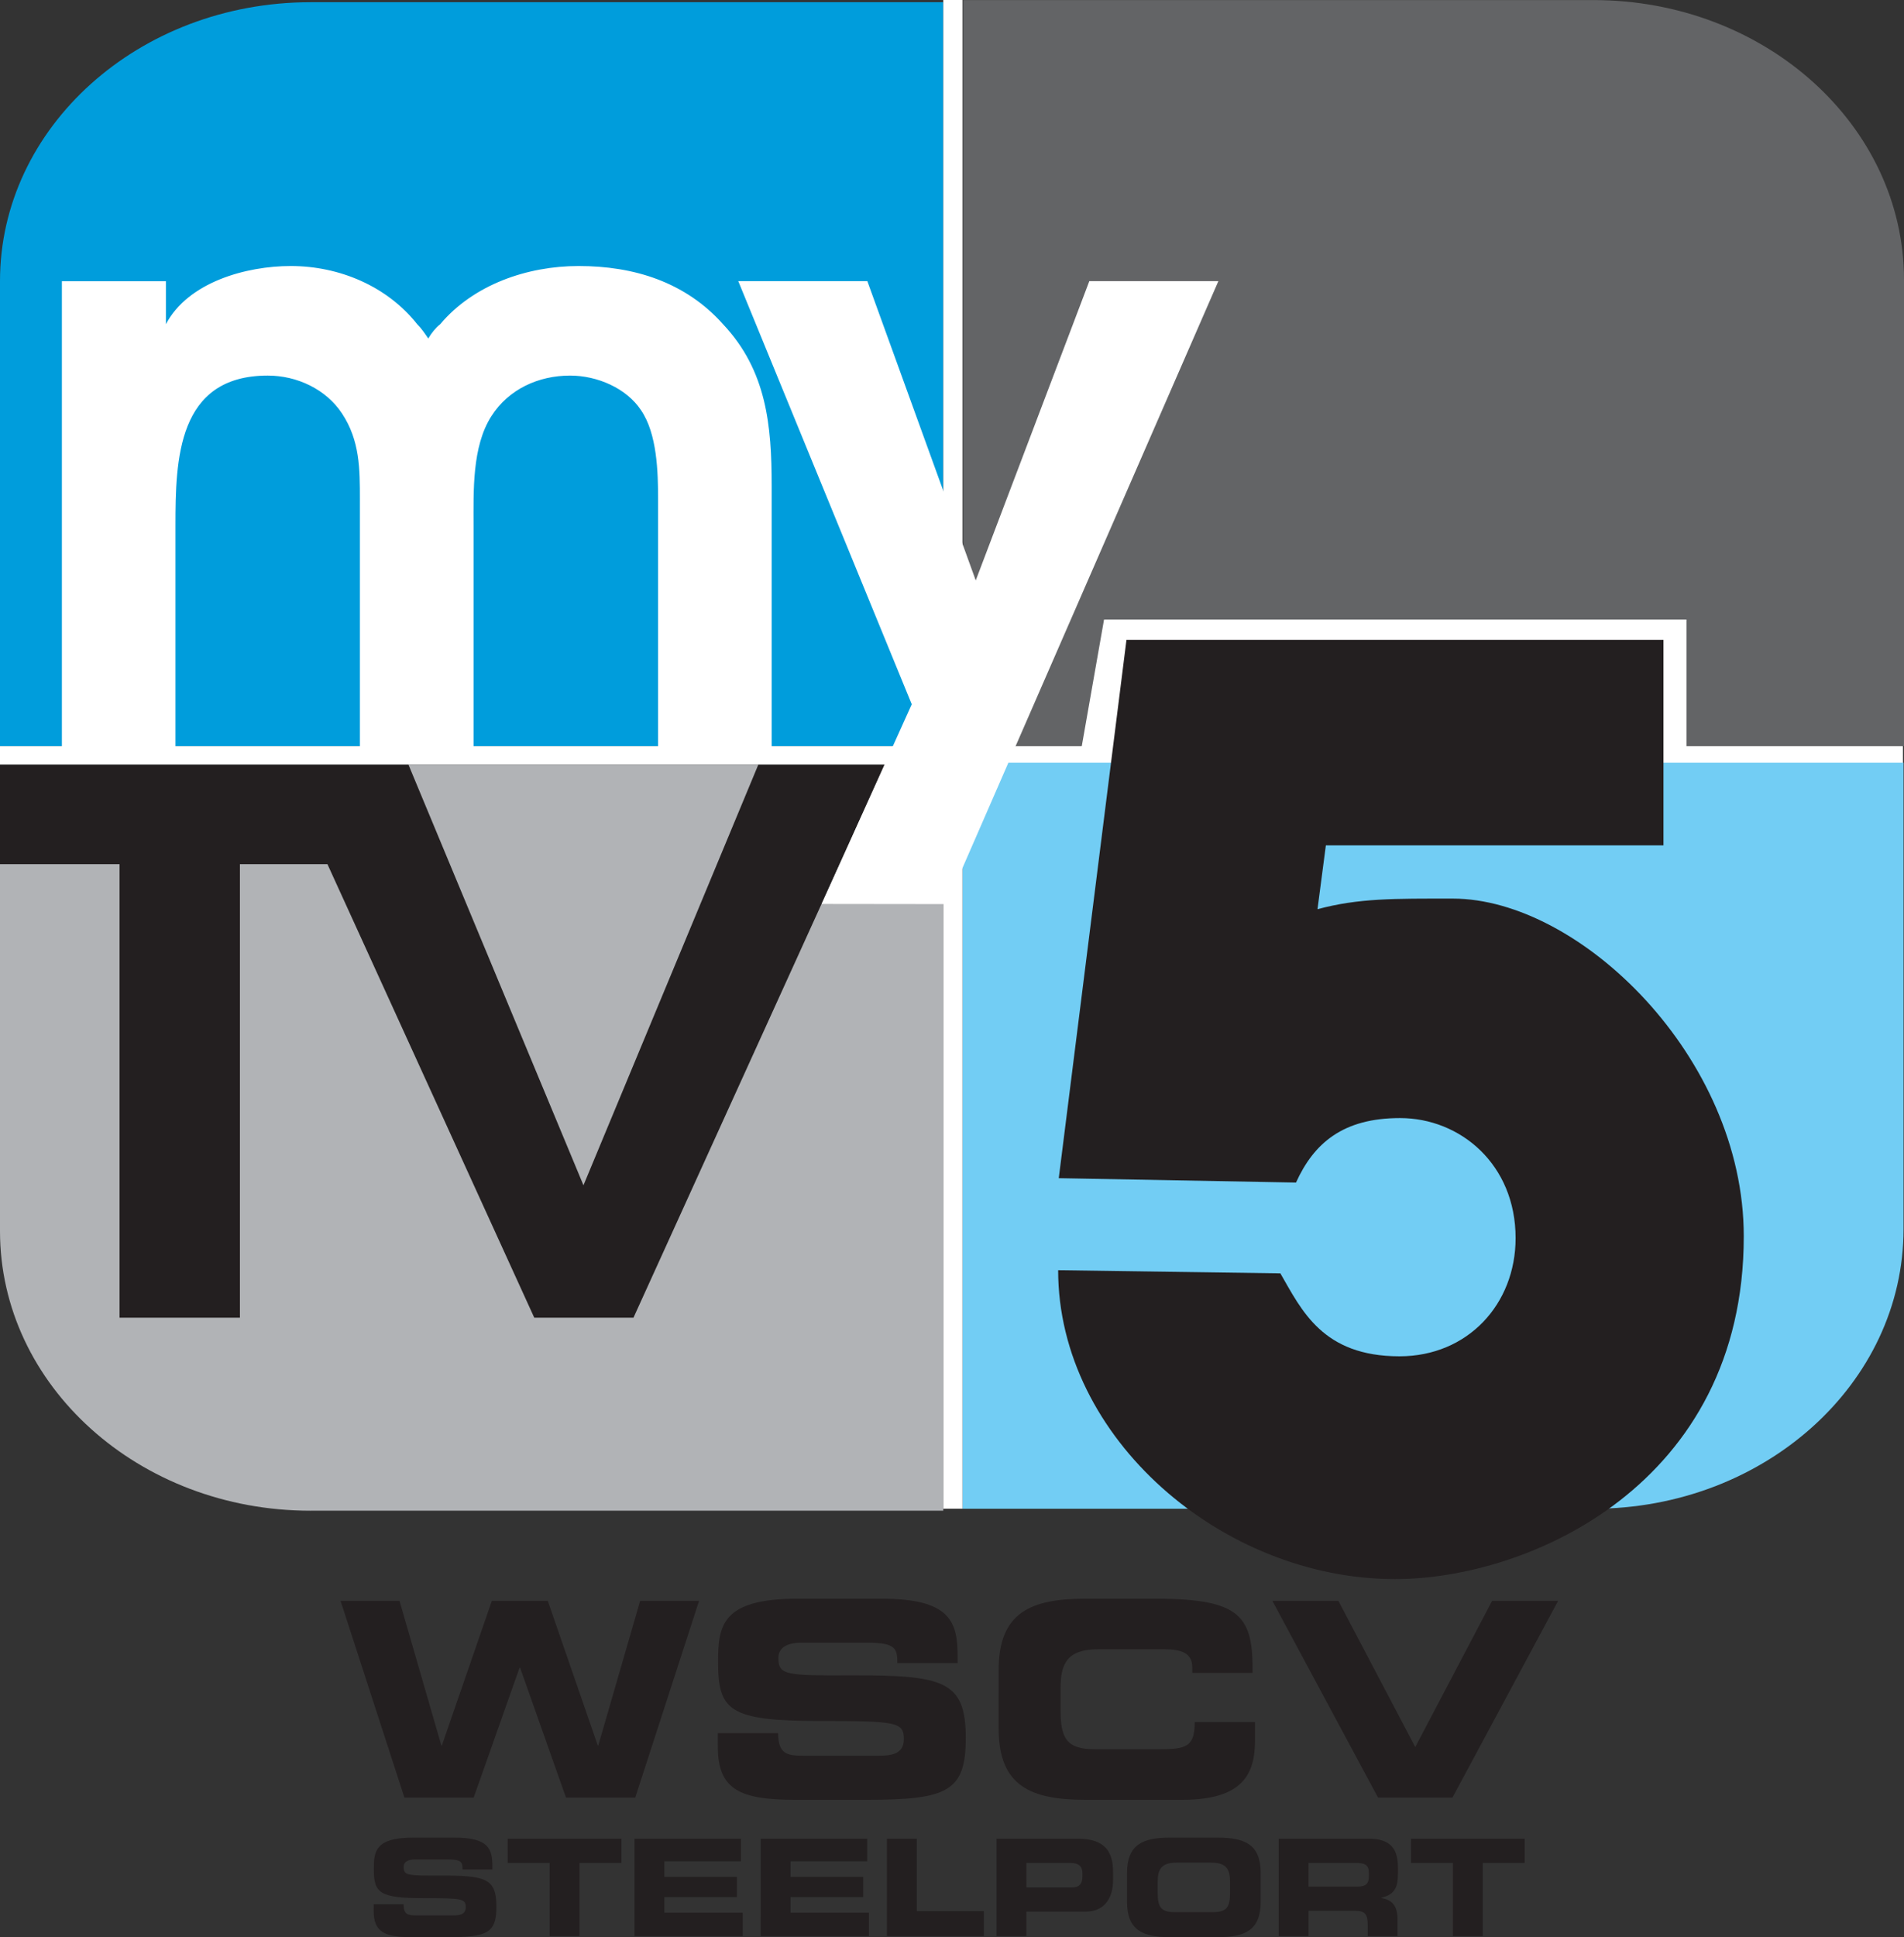<?xml version="1.0" encoding="UTF-8" standalone="no"?>
<!-- Created with Inkscape (http://www.inkscape.org/) -->

<svg
   width="122.766mm"
   height="124.839mm"
   viewBox="0 0 122.766 124.839"
   version="1.1"
   id="svg5"
   inkscape:version="1.1 (c68e22c387, 2021-05-23)"
   sodipodi:docname="WSCV_My5.svg"
   xmlns:inkscape="http://www.inkscape.org/namespaces/inkscape"
   xmlns:sodipodi="http://sodipodi.sourceforge.net/DTD/sodipodi-0.dtd"
   xmlns="http://www.w3.org/2000/svg"
   xmlns:svg="http://www.w3.org/2000/svg">
  <rect x="0" y="0" width="122.766" height="124.839" fill="#333333" stroke="none"/>
  <sodipodi:namedview
     id="namedview7"
     pagecolor="#505050"
     bordercolor="#eeeeee"
     borderopacity="1"
     inkscape:pageshadow="0"
     inkscape:pageopacity="0"
     inkscape:pagecheckerboard="0"
     inkscape:document-units="mm"
     showgrid="false"
     inkscape:zoom="0.25"
     inkscape:cx="666"
     inkscape:cy="34"
     inkscape:window-width="1366"
     inkscape:window-height="715"
     inkscape:window-x="-8"
     inkscape:window-y="-8"
     inkscape:window-maximized="1"
     inkscape:current-layer="svg5"
     inkscape:snap-page="false" />
  <defs
     id="defs2" />
  <rect
     style="fill:#ffffff;fill-opacity:1;stroke:none;stroke-width:0.438;stroke-linecap:square;paint-order:markers stroke fill"
     id="rect43753"
     width="122.699"
     height="1.2"
     x="2.9414064e-06"
     y="48.081" />
  <path
     id="path16992"
     clip-path="url(#SVGID_208_)"
     style="fill:#636466;fill-opacity:1;stroke:none;stroke-width:5.044"
     d="M 62.092,0.005 V 48.081 h 60.674 v -18.031 -7.929 -4.09 C 122.761,8.075 113.799,0.005 102.738,0.005 H 90.25 82.12 Z" />
  <path
     id="rect16976"
     clip-path="url(#SVGID_208_)"
     style="fill:#ffffff;stroke:none;stroke-width:5.044"
     d="M 71.188,39.922 H 108.739 V 53.485 L 68.99,52.403 Z"
     sodipodi:nodetypes="ccccc" />
  <path
     clip-path="url(#SVGID_208_)"
     d="M 102.708,97.23 H 90.215 82.09 62.057 V 79.205 67.186 49.155 h 20.033 20.618 20.028 v 18.031 7.929 4.09 c 0,9.956 -8.973,18.026 -20.028,18.026"
     id="path16980"
     inkscape:connector-curvature="0"
     style="fill:#72cdf4;fill-opacity:1;stroke:none;stroke-width:5.044" />
  <path
     clip-path="url(#SVGID_208_)"
     d="m 20.023,97.356 h 13.971 6.799 20.028 V 79.33 67.312 49.281 H 40.793 20.028 4e-6 v 18.031 7.929 4.09 c -0.005,9.956 8.962,18.026 20.023,18.026"
     id="path16982"
     inkscape:connector-curvature="0"
     style="fill:#b1b3b6;fill-opacity:1;stroke:none;stroke-width:5.044" />
  <path
     clip-path="url(#SVGID_208_)"
     d="m 20.023,0.141 h 13.971 6.799 20.028 V 18.122 30.105 48.081 H 40.793 20.028 4e-6 v -17.975 -7.908 -4.075 c -0.005,-9.931 8.962,-17.98 20.023,-17.98"
     id="path16984"
     inkscape:connector-curvature="0"
     style="fill:#009ddc;fill-opacity:1;stroke:none;stroke-width:5.044" />
  <path
     id="polygon16986"
     clip-path="url(#SVGID_208_)"
     style="fill:#231f20;fill-opacity:1;stroke:none;stroke-width:5.044"
     d="m 0,49.281 v 6.41 h 7.707 v 29.228 h 7.762 V 55.691 h 5.644 l 13.336,29.228 h 6.395 L 57.053,49.281 H 48.893 L 37.62,76.385 26.338,49.281 h -3.051 -5.099 z" />
  <path
     clip-path="url(#SVGID_208_)"
     d="m 3.985,18.122 h 6.713 v 2.769 c 1.432,-2.713 5.18,-3.747 8.05,-3.747 3.137,0 6.219,1.306 8.15,3.747 0.277,0.272 0.494,0.6 0.716,0.923 0.222,-0.378 0.494,-0.706 0.772,-0.923 2.149,-2.552 5.614,-3.747 8.922,-3.747 3.581,0 6.885,1.034 9.31,3.747 2.814,2.991 3.137,6.521 3.137,10.43 v 16.896 h -7.323 V 32.188 c 0,-1.74 -0.056,-4.242 -1.105,-5.76 -0.933,-1.407 -2.809,-2.224 -4.569,-2.224 -2.033,0 -3.959,0.873 -5.069,2.608 -1.266,1.957 -1.155,4.887 -1.155,7.061 v 14.344 h -7.328 V 32.188 c 0,-1.957 0,-3.798 -1.155,-5.543 -1.039,-1.574 -2.915,-2.441 -4.786,-2.441 -5.84,0 -5.951,5.432 -5.951,9.669 V 48.217 H 3.99 V 18.122"
     id="path16994"
     inkscape:connector-curvature="0"
     style="fill:#ffffff;fill-opacity:1;stroke:none;stroke-width:5.044" />
  <path
     d="m 68.267,75.927 15.296,0.282 c 1.153,-2.539 3.028,-4.156 6.706,-4.156 3.889,0 7.454,2.985 7.454,7.736 0,4.259 -3.09,7.617 -7.487,7.617 -4.957,0 -6.304,-2.962 -7.68,-5.345 L 68.227,81.857 c 0,10.843 10.619,19.907 21.72,19.907 8.651,0 22.488,-6.117 22.488,-22.089 0,-11.549 -10.583,-21.765 -18.759,-21.765 -3.821,0 -6.057,-0.033 -8.727,0.683 l 0.54,-4.114 H 107.258 V 41.235 H 72.632 Z"
     id="path5158"
     inkscape:connector-curvature="0"
     sodipodi:nodetypes="ccsscccssscccccc"
     style="font-style:normal;font-variant:normal;font-weight:normal;font-stretch:normal;font-size:40px;line-height:1.25;font-family:'Helvetica Black';-inkscape-font-specification:'Helvetica Black, ';text-align:center;letter-spacing:0px;word-spacing:0px;text-anchor:middle;fill:#231f20;fill-opacity:1;stroke:none;stroke-width:1.921" />
  <rect
     style="fill:#ffffff;fill-opacity:1;stroke:none;stroke-width:0.396;stroke-linecap:square;paint-order:markers stroke fill"
     id="rect44140"
     width="1.236"
     height="97.23"
     x="60.821"
     y="0" />
  <path
     id="polygon16996"
     clip-path="url(#SVGID_208_)"
     style="fill:#ffffff;stroke:none;stroke-width:5.044"
     d="M 58.788,45.387 47.602,18.117 h 8.322 l 6.99,19.287 7.323,-19.287 h 8.322 l -17.516,40.147 -8.065,-0.01 z"
     sodipodi:nodetypes="ccccccccc" />
  <path
     d="m 26.076,115.845 h 4.465 l 2.959,-8.37 h 0.035 l 2.959,8.37 h 4.465 l 4.115,-12.678 h -3.8 l -2.697,9.316 h -0.035 l -3.222,-9.316 h -3.607 l -3.222,9.316 h -0.035 l -2.697,-9.316 h -3.8 z"
     style="font-weight:bold;font-stretch:expanded;font-size:40px;line-height:1.25;font-family:'Eurostile LT Std';-inkscape-font-specification:'Eurostile LT Std Bold Expanded';white-space:pre;fill:#231f20;fill-opacity:1;stroke:none;stroke-width:0.438"
     id="path56996" />
  <path
     d="m 46.284,112.571 c 0,2.749 1.418,3.415 4.956,3.415 h 4.71 c 5.166,0 6.321,-0.56 6.321,-3.975 0,-3.695 -1.401,-4.063 -7.442,-4.045 -4.168,0.018 -4.64,-0.018 -4.64,-1.121 0,-0.683 0.595,-0.981 1.471,-0.981 h 4.308 c 1.786,0 1.891,0.385 1.891,1.313 h 3.887 v -0.403 c 0,-2.224 -0.42,-3.747 -4.903,-3.747 H 51.414 c -4.903,0 -5.113,1.769 -5.113,4.063 0,3.117 0.665,3.817 6.514,3.817 5.008,0 5.463,0.07 5.463,1.173 0,0.981 -0.841,1.068 -1.664,1.068 h -4.763 c -1.121,0 -1.664,-0.105 -1.681,-1.453 h -3.887 z"
     style="font-weight:bold;font-stretch:expanded;font-size:40px;line-height:1.25;font-family:'Eurostile LT Std';-inkscape-font-specification:'Eurostile LT Std Bold Expanded';white-space:pre;fill:#231f20;fill-opacity:1;stroke:none;stroke-width:0.438"
     id="path56998" />
  <path
     d="m 64.39,111.398 c 0,3.712 2.084,4.588 5.586,4.588 h 6.269 c 3.905,0 4.675,-1.681 4.675,-3.817 v -1.191 h -3.887 c 0,1.576 -0.525,1.751 -2.276,1.751 h -4.15 c -1.839,0 -2.224,-0.7 -2.224,-2.539 v -1.366 c 0,-1.576 0.385,-2.539 2.434,-2.539 h 4.238 c 1.156,0 1.821,0.263 1.821,1.173 v 0.35 h 3.887 c 0.035,-3.59 -0.683,-4.78 -6.216,-4.78 h -4.57 c -3.502,0 -5.586,0.876 -5.586,4.588 z"
     style="font-weight:bold;font-stretch:expanded;font-size:40px;line-height:1.25;font-family:'Eurostile LT Std';-inkscape-font-specification:'Eurostile LT Std Bold Expanded';white-space:pre;fill:#231f20;fill-opacity:1;stroke:none;stroke-width:0.438"
     id="path57000" />
  <path
     d="m 88.853,115.845 h 4.798 l 6.812,-12.678 h -4.255 l -4.956,9.421 -4.956,-9.421 h -4.255 z"
     style="font-weight:bold;font-stretch:expanded;font-size:40px;line-height:1.25;font-family:'Eurostile LT Std';-inkscape-font-specification:'Eurostile LT Std Bold Expanded';white-space:pre;fill:#231f20;fill-opacity:1;stroke:none;stroke-width:0.438"
     id="path57002" />
  <path
     d="m 24.094,123.149 c 0,1.361 0.702,1.69 2.453,1.69 h 2.332 c 2.557,0 3.129,-0.277 3.129,-1.968 0,-1.829 -0.693,-2.011 -3.684,-2.002 -2.063,0.009 -2.297,-0.009 -2.297,-0.555 0,-0.338 0.295,-0.485 0.728,-0.485 h 2.132 c 0.884,0 0.936,0.191 0.936,0.65 h 1.924 v -0.199 c 0,-1.101 -0.208,-1.855 -2.427,-1.855 H 26.634 c -2.427,0 -2.531,0.875 -2.531,2.011 0,1.543 0.329,1.89 3.225,1.89 2.479,0 2.704,0.035 2.704,0.581 0,0.485 -0.416,0.529 -0.823,0.529 h -2.358 c -0.555,0 -0.823,-0.052 -0.832,-0.719 h -1.924 z"
     style="font-weight:bold;font-stretch:expanded;font-size:40px;line-height:1.25;font-family:'Eurostile LT Std';-inkscape-font-specification:'Eurostile LT Std Bold Expanded';white-space:pre;fill:#231f20;fill-opacity:1;stroke:none;stroke-width:0.217"
     id="path56977" />
  <path
     d="m 32.736,120.055 h 2.704 v 4.715 h 1.924 v -4.715 h 2.704 v -1.56 h -7.333 z"
     style="font-weight:bold;font-stretch:expanded;font-size:40px;line-height:1.25;font-family:'Eurostile LT Std';-inkscape-font-specification:'Eurostile LT Std Bold Expanded';white-space:pre;fill:#231f20;fill-opacity:1;stroke:none;stroke-width:0.217"
     id="path56979" />
  <path
     d="m 40.91,124.77 h 6.978 v -1.508 h -5.053 v -1.006 h 4.681 v -1.3 h -4.681 v -1.006 h 4.941 v -1.456 H 40.91 Z"
     style="font-weight:bold;font-stretch:expanded;font-size:40px;line-height:1.25;font-family:'Eurostile LT Std';-inkscape-font-specification:'Eurostile LT Std Bold Expanded';white-space:pre;fill:#231f20;fill-opacity:1;stroke:none;stroke-width:0.217"
     id="path56981" />
  <path
     d="m 49.049,124.77 h 6.978 v -1.508 h -5.053 v -1.006 h 4.681 v -1.3 h -4.681 v -1.006 h 4.941 v -1.456 h -6.865 z"
     style="font-weight:bold;font-stretch:expanded;font-size:40px;line-height:1.25;font-family:'Eurostile LT Std';-inkscape-font-specification:'Eurostile LT Std Bold Expanded';white-space:pre;fill:#231f20;fill-opacity:1;stroke:none;stroke-width:0.217"
     id="path56983" />
  <path
     d="m 57.188,124.77 h 6.25 v -1.612 h -4.325 v -4.663 h -1.924 z"
     style="font-weight:bold;font-stretch:expanded;font-size:40px;line-height:1.25;font-family:'Eurostile LT Std';-inkscape-font-specification:'Eurostile LT Std Bold Expanded';white-space:pre;fill:#231f20;fill-opacity:1;stroke:none;stroke-width:0.217"
     id="path56985" />
  <path
     d="m 64.253,124.77 h 1.924 v -1.578 h 3.823 c 1.361,0 1.768,-1.075 1.768,-2.011 v -0.537 c 0,-1.231 -0.442,-2.15 -2.271,-2.15 H 64.253 Z m 1.924,-4.715 h 2.826 c 0.581,0 0.789,0.243 0.789,0.667 v 0.243 c 0,0.373 -0.173,0.667 -0.624,0.667 h -2.99 z"
     style="font-weight:bold;font-stretch:expanded;font-size:40px;line-height:1.25;font-family:'Eurostile LT Std';-inkscape-font-specification:'Eurostile LT Std Bold Expanded';white-space:pre;fill:#231f20;fill-opacity:1;stroke:none;stroke-width:0.217"
     id="path56987" />
  <path
     d="m 72.67,122.568 c 0,1.838 1.032,2.271 2.765,2.271 h 3.086 c 1.734,0 2.765,-0.433 2.765,-2.271 v -1.872 c 0,-1.838 -1.032,-2.271 -2.765,-2.271 H 75.435 c -1.734,0 -2.765,0.433 -2.765,2.271 z m 1.976,-1.274 c 0,-0.78 0.191,-1.257 1.205,-1.257 h 2.254 c 1.014,0 1.205,0.477 1.205,1.257 v 0.676 c 0,0.91 -0.191,1.257 -1.101,1.257 h -2.462 c -0.91,0 -1.101,-0.347 -1.101,-1.257 z"
     style="font-weight:bold;font-stretch:expanded;font-size:40px;line-height:1.25;font-family:'Eurostile LT Std';-inkscape-font-specification:'Eurostile LT Std Bold Expanded';white-space:pre;fill:#231f20;fill-opacity:1;stroke:none;stroke-width:0.217"
     id="path56989" />
  <path
     d="m 84.372,120.055 h 3.008 c 0.607,0 0.884,0.104 0.884,0.659 v 0.208 c 0,0.451 -0.191,0.659 -0.711,0.659 h -3.181 z m -1.924,4.715 h 1.924 v -1.63 h 3.025 c 0.598,0 0.789,0.217 0.789,0.875 v 0.754 h 1.924 v -1.066 c 0,-1.032 -0.477,-1.283 -1.049,-1.387 v -0.017 c 0.884,-0.208 1.075,-0.702 1.075,-1.543 v -0.399 c 0,-1.127 -0.399,-1.864 -1.881,-1.864 h -5.808 z"
     style="font-weight:bold;font-stretch:expanded;font-size:40px;line-height:1.25;font-family:'Eurostile LT Std';-inkscape-font-specification:'Eurostile LT Std Bold Expanded';white-space:pre;fill:#231f20;fill-opacity:1;stroke:none;stroke-width:0.217"
     id="path56991" />
  <path
     d="m 90.977,120.055 h 2.704 v 4.715 h 1.924 v -4.715 h 2.704 v -1.56 h -7.333 z"
     style="font-weight:bold;font-stretch:expanded;font-size:40px;line-height:1.25;font-family:'Eurostile LT Std';-inkscape-font-specification:'Eurostile LT Std Bold Expanded';white-space:pre;fill:#231f20;fill-opacity:1;stroke:none;stroke-width:0.217"
     id="path56993" />
</svg>
